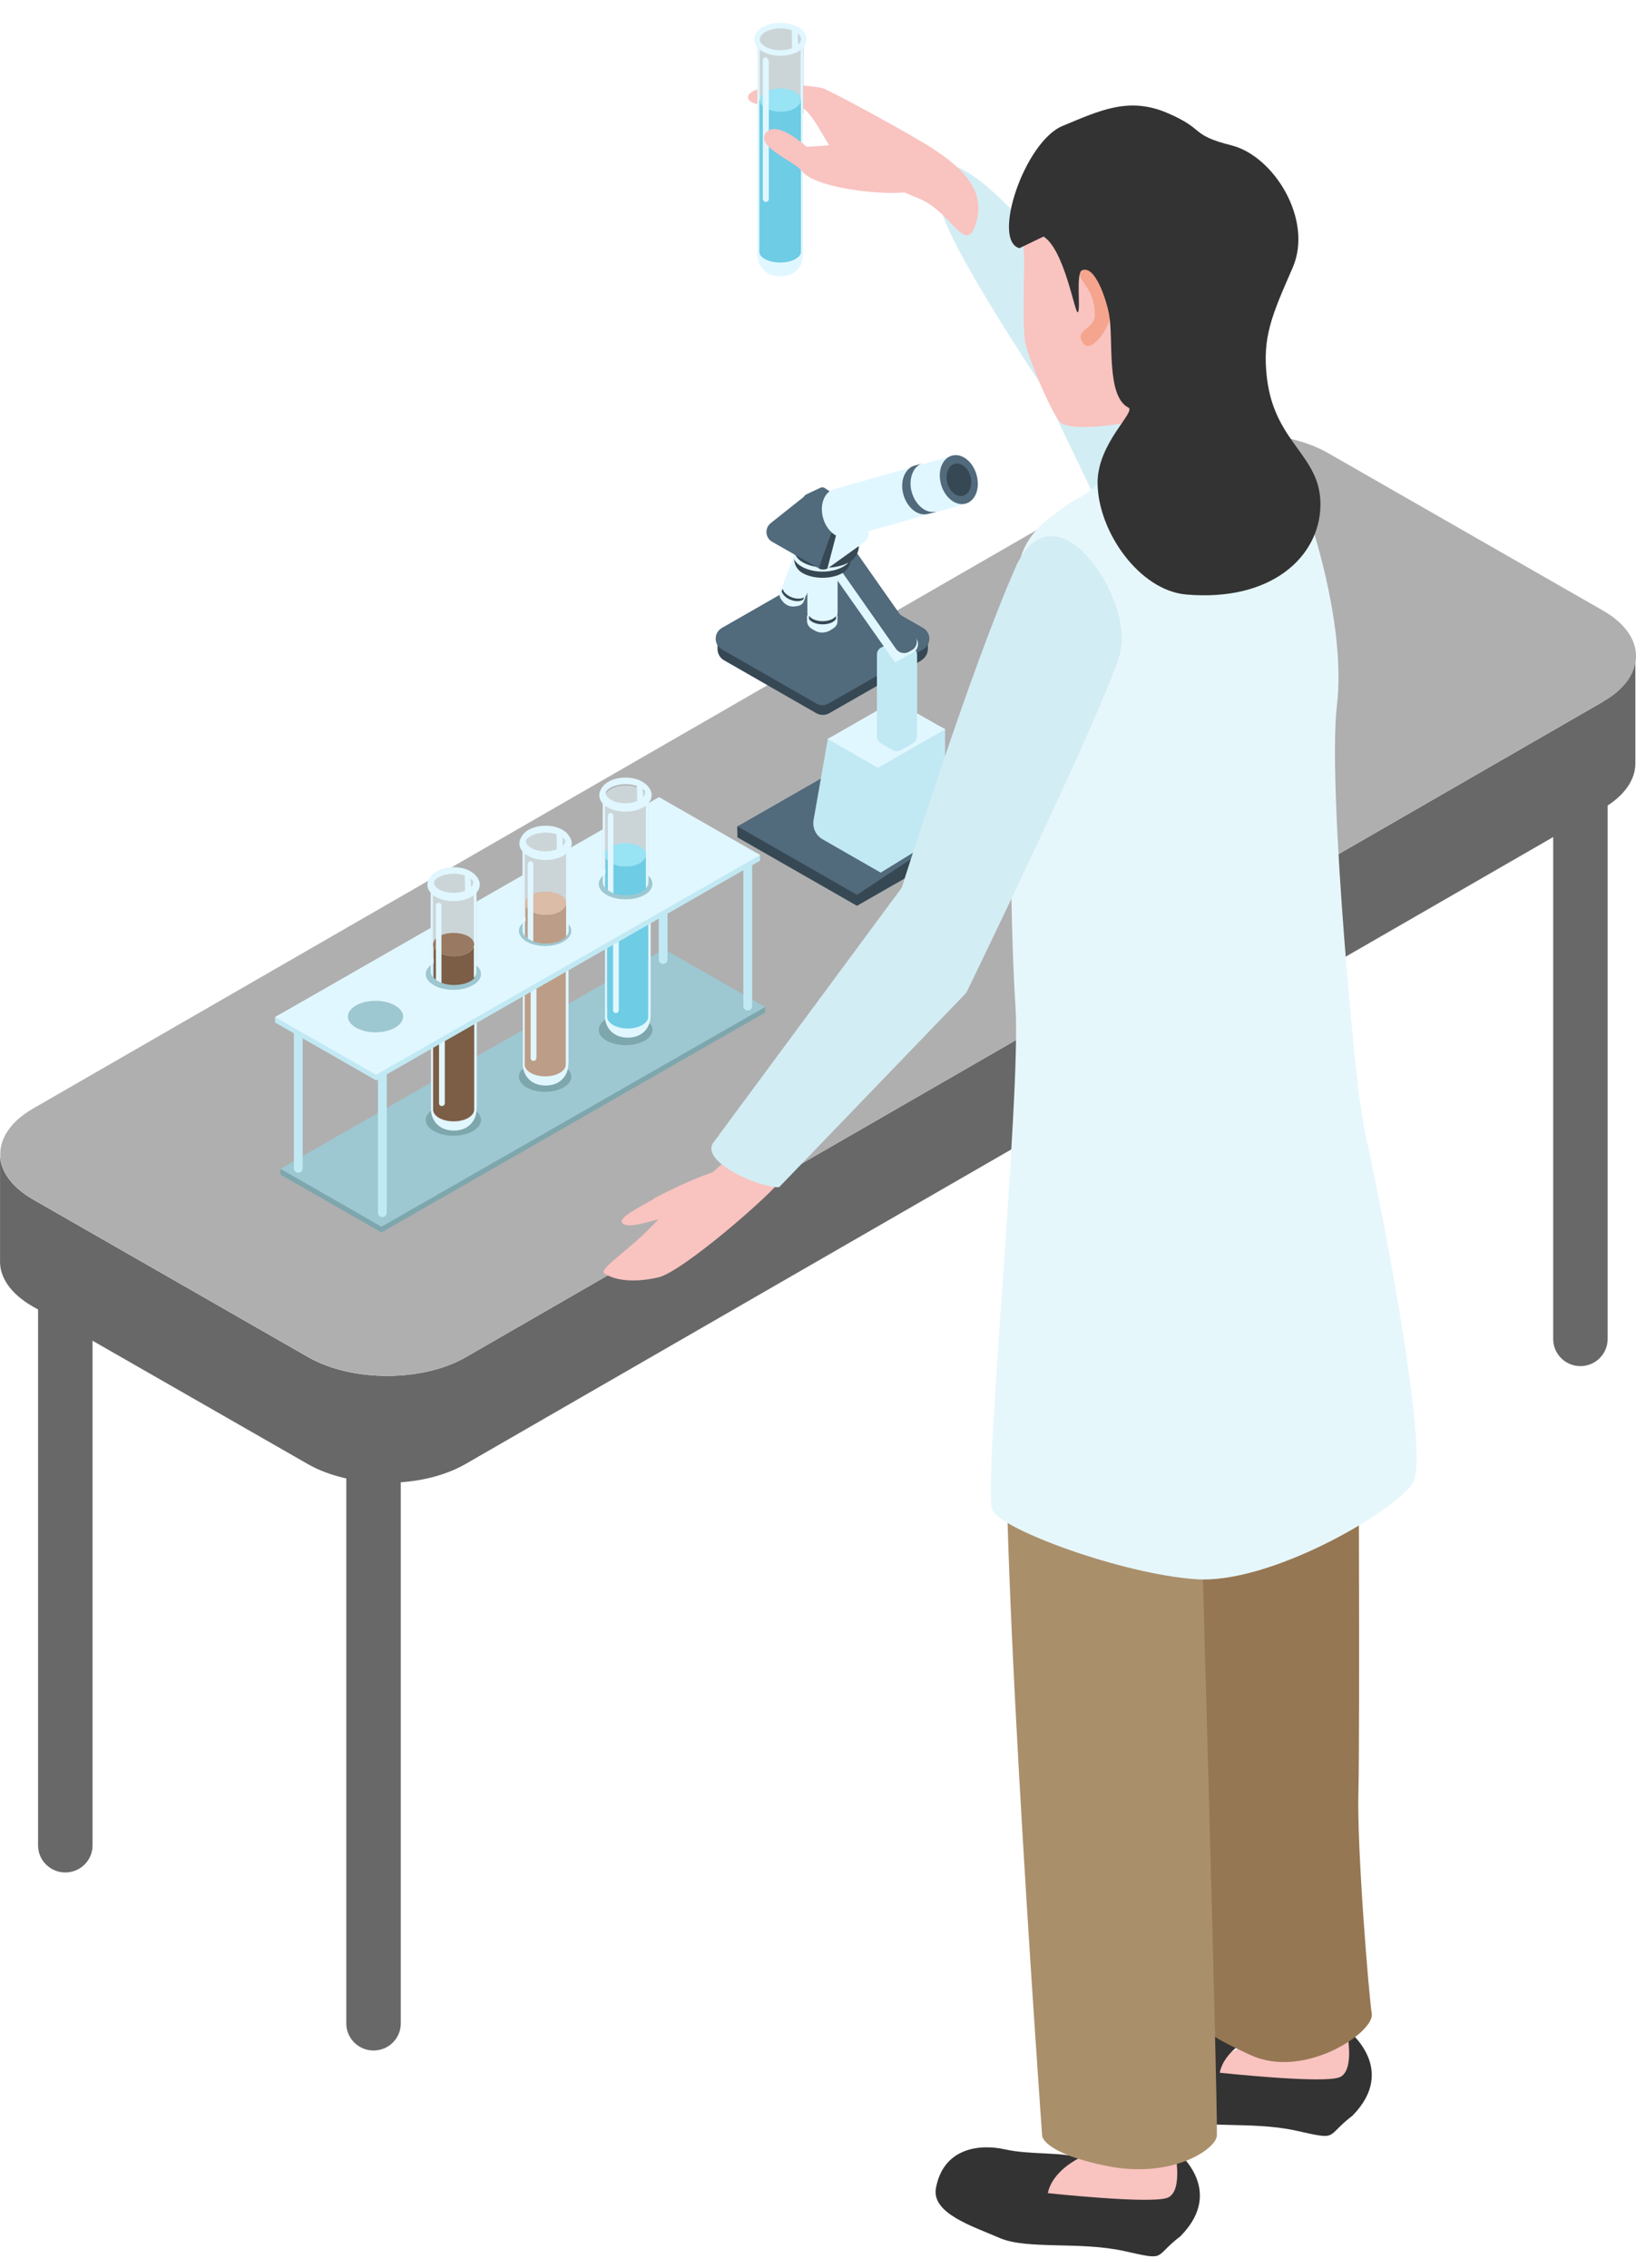 <svg width="44" height="61" viewBox="0 0 44 61" fill="none" xmlns="http://www.w3.org/2000/svg">
<path d="M10.047 55.152C9.643 55.152 9.314 54.826 9.314 54.426V38.628C9.314 38.228 9.643 37.901 10.047 37.901C10.45 37.901 10.779 38.228 10.779 38.628V54.426C10.779 54.826 10.45 55.152 10.047 55.152Z" fill="#686868"/>
<path d="M42.505 36.744C42.101 36.744 41.773 36.418 41.773 36.017V20.22C41.773 19.82 42.101 19.493 42.505 19.493C42.908 19.493 43.237 19.82 43.237 20.22V36.017C43.237 36.418 42.908 36.744 42.505 36.744Z" fill="#686868"/>
<path d="M1.757 50.363C1.353 50.363 1.024 50.037 1.024 49.637V33.839C1.024 33.439 1.353 33.112 1.757 33.112C2.16 33.112 2.489 33.439 2.489 33.839V49.637C2.489 50.037 2.16 50.363 1.757 50.363Z" fill="#686868"/>
<path d="M43.127 18.865L12.529 36.504C11.363 37.175 9.464 37.175 8.291 36.504L0.889 32.262C0.299 31.924 0.001 31.48 0.001 31.037V33.912C-0.011 34.355 0.287 34.799 0.876 35.137L8.279 39.379C9.452 40.05 11.35 40.05 12.517 39.379L43.114 21.741C43.691 21.408 43.983 20.971 43.983 20.534V17.659C43.989 18.096 43.697 18.533 43.12 18.865H43.127Z" fill="#686868"/>
<path d="M43.117 16.425C44.29 17.096 44.296 18.186 43.129 18.863L12.532 36.502C11.365 37.173 9.467 37.173 8.294 36.502L0.891 32.26C-0.281 31.589 -0.288 30.499 0.879 29.822L31.476 12.184C32.643 11.512 34.541 11.512 35.714 12.184L43.117 16.425Z" fill="#AFAFAF"/>
<path d="M26.001 22.097L23.048 20.681L19.827 22.233L19.833 22.522L23.048 24.363L26.262 22.522V21.943L26.001 22.097Z" fill="#364854"/>
<path d="M26.262 21.943L23.048 24.067L19.834 22.227L23.048 20.386L26.262 21.943Z" fill="#516A7C"/>
<path d="M24.776 17.768L22.312 19.178C22.201 19.246 22.058 19.246 21.946 19.178L19.477 17.762C19.365 17.701 19.297 17.577 19.297 17.454V17.325C19.297 17.171 19.39 17.036 19.533 16.98L22.002 16.087C22.083 16.057 22.17 16.057 22.25 16.087L24.714 16.974C24.857 17.023 24.956 17.165 24.956 17.313V17.448C24.956 17.577 24.888 17.694 24.776 17.762V17.768Z" fill="#364854"/>
<path d="M25.424 22.4L23.686 23.471L22.129 22.578C21.943 22.474 21.844 22.265 21.881 22.055L22.265 19.87L24.133 18.971L25.418 19.605V22.4H25.424Z" fill="#C1E9F4"/>
<path d="M25.419 19.617L24.966 19.875L24.513 20.134L24.066 20.392L23.613 20.651L23.16 20.392L22.714 20.134L22.261 19.875L24.066 18.841L24.513 19.099L24.966 19.358L25.419 19.617Z" fill="#E1F7FF"/>
<path d="M24.826 17.468L22.288 18.921C22.183 18.983 22.053 18.983 21.953 18.921L19.416 17.468C19.192 17.339 19.192 17.019 19.416 16.889L21.953 15.436C22.059 15.375 22.189 15.375 22.288 15.436L24.826 16.889C25.05 17.019 25.05 17.339 24.826 17.468Z" fill="#516A7C"/>
<path d="M24.553 19.993L24.23 20.177C24.162 20.214 24.081 20.214 24.013 20.177L23.69 19.993C23.622 19.956 23.585 19.882 23.585 19.808V17.604C23.585 17.518 23.635 17.444 23.715 17.407L23.97 17.296C24.019 17.278 24.069 17.271 24.119 17.29L24.516 17.413C24.603 17.444 24.665 17.524 24.665 17.616V19.802C24.665 19.876 24.621 19.95 24.559 19.987L24.553 19.993Z" fill="#C1E9F4"/>
<path d="M22.527 15.066V16.501C22.52 16.55 22.477 16.605 22.409 16.642C22.247 16.735 21.993 16.735 21.832 16.642C21.764 16.605 21.72 16.556 21.714 16.501V15.066L22.123 14.869L22.533 15.066H22.527Z" fill="#E1F7FF"/>
<path d="M22.407 16.435C22.245 16.342 21.985 16.342 21.823 16.435C21.73 16.49 21.693 16.558 21.705 16.626V16.693C21.705 16.866 21.848 16.922 21.91 16.959C22.034 17.032 22.189 17.032 22.32 16.959C22.444 16.884 22.524 16.841 22.524 16.693V16.626C22.537 16.558 22.5 16.484 22.407 16.435Z" fill="#E1F7FF"/>
<path d="M22.464 15.08L22.135 15.265C22.135 15.265 22.11 15.271 22.098 15.265L21.769 15.08C21.769 15.08 21.744 15.025 21.769 15.012L22.098 14.827C22.098 14.827 22.122 14.821 22.135 14.827L22.464 15.012C22.464 15.012 22.489 15.068 22.464 15.08Z" fill="#516A7C"/>
<path d="M22.484 16.575V16.655C22.484 16.655 22.434 16.71 22.397 16.729C22.248 16.815 22 16.815 21.851 16.729C21.808 16.704 21.776 16.68 21.758 16.649V16.562C21.758 16.562 21.808 16.624 21.851 16.643C22 16.729 22.248 16.729 22.397 16.643C22.434 16.618 22.465 16.593 22.484 16.569V16.575Z" fill="#364854"/>
<path d="M22.123 14.868L21.689 16.007C21.664 16.044 21.621 16.075 21.553 16.081C21.398 16.106 21.193 16.026 21.093 15.909C21.05 15.86 21.031 15.804 21.044 15.761L21.478 14.622L21.863 14.591L22.13 14.868H22.123Z" fill="#E1F7FF"/>
<path d="M21.612 15.923C21.513 15.8 21.308 15.726 21.153 15.75C21.066 15.763 21.01 15.812 20.998 15.867L20.979 15.917C20.93 16.052 21.023 16.139 21.06 16.188C21.14 16.28 21.265 16.33 21.382 16.311C21.506 16.293 21.581 16.274 21.624 16.163L21.643 16.114C21.674 16.065 21.668 15.997 21.606 15.923H21.612Z" fill="#E1F7FF"/>
<path d="M22.071 14.863L21.754 14.912C21.754 14.912 21.73 14.912 21.723 14.9L21.519 14.654C21.519 14.654 21.519 14.604 21.537 14.598L21.854 14.549C21.854 14.549 21.878 14.549 21.885 14.561L22.089 14.808C22.089 14.808 22.089 14.857 22.071 14.863Z" fill="#516A7C"/>
<path d="M21.625 16.06L21.601 16.128C21.601 16.128 21.545 16.159 21.507 16.165C21.358 16.19 21.166 16.116 21.073 15.999C21.048 15.968 21.03 15.937 21.023 15.906L21.048 15.838C21.048 15.838 21.073 15.9 21.098 15.931C21.191 16.048 21.39 16.122 21.532 16.097C21.57 16.097 21.601 16.079 21.625 16.06Z" fill="#364854"/>
<path d="M24.074 17.819L22.045 14.932L22.585 14.624L24.632 17.16C24.719 17.265 24.707 17.413 24.614 17.512L24.074 17.819Z" fill="#E1F7FF"/>
<path d="M24.096 17.45L22.377 15C22.29 14.87 22.327 14.692 22.464 14.618L22.538 14.575C22.656 14.507 22.811 14.538 22.892 14.655L24.611 17.105C24.698 17.235 24.66 17.413 24.524 17.487L24.449 17.53C24.331 17.598 24.176 17.567 24.096 17.45Z" fill="#516A7C"/>
<path d="M22.662 14.643C22.959 14.815 22.959 15.24 22.662 15.412C22.364 15.584 21.88 15.584 21.582 15.412C21.284 15.24 21.284 14.815 21.582 14.643C21.88 14.47 22.364 14.47 22.662 14.643Z" fill="#364854"/>
<path d="M22.679 14.6C22.989 14.779 22.989 15.062 22.679 15.241C22.369 15.419 21.872 15.419 21.562 15.241C21.252 15.062 21.252 14.779 21.562 14.6C21.872 14.422 22.369 14.422 22.679 14.6Z" fill="#E1F7FF"/>
<path d="M22.839 14.229C23.187 14.426 23.187 14.925 22.839 15.122C22.492 15.319 21.933 15.319 21.586 15.122C21.238 14.925 21.238 14.426 21.586 14.229C21.933 14.032 22.492 14.032 22.839 14.229Z" fill="#364854"/>
<path d="M22.691 14.137C22.958 14.291 22.958 14.531 22.691 14.685C22.424 14.839 22.002 14.839 21.735 14.685C21.468 14.531 21.468 14.291 21.735 14.137C22.002 13.982 22.424 13.982 22.691 14.137Z" fill="#516A7C"/>
<path d="M22.68 13.72C22.928 13.861 22.928 14.225 22.68 14.367C22.432 14.509 22.022 14.509 21.774 14.367C21.526 14.225 21.526 13.861 21.774 13.72C22.022 13.578 22.432 13.578 22.68 13.72Z" fill="#B0FFF8"/>
<path d="M22.574 13.651C22.766 13.761 22.766 13.94 22.574 14.051C22.381 14.162 22.071 14.162 21.879 14.051C21.686 13.94 21.686 13.761 21.879 13.651C22.071 13.54 22.381 13.54 22.574 13.651Z" fill="#516A7C"/>
<path d="M22.632 14.002L22.471 13.984L22.018 15.289C22.092 15.326 22.173 15.332 22.26 15.289L22.638 14.002H22.632Z" fill="#364854"/>
<path d="M20.731 14.069L21.637 13.348L22.474 13.982L22.021 15.287L20.768 14.573C20.582 14.469 20.557 14.204 20.731 14.069Z" fill="#516A7C"/>
<path d="M23.04 13.736L23.319 14.192C23.406 14.334 23.363 14.524 23.214 14.604L22.252 15.294L22.599 13.964L23.034 13.736H23.04Z" fill="#E1F7FF"/>
<path d="M22.966 13.854L22.718 13.995C22.631 14.032 22.507 14.118 22.42 14.075L21.675 13.534C21.582 13.478 21.588 13.349 21.681 13.3L22.06 13.121C22.103 13.102 22.153 13.102 22.19 13.133L22.978 13.669C23.065 13.73 23.065 13.792 22.96 13.854H22.966Z" fill="#516A7C"/>
<path d="M25.974 13.551C25.974 13.551 22.772 14.456 22.766 14.456C22.499 14.505 22.214 14.259 22.127 13.896C22.046 13.545 22.183 13.225 22.431 13.157L25.614 12.258C25.366 12.326 25.229 12.652 25.31 12.997C25.397 13.36 25.682 13.607 25.949 13.557C25.955 13.557 25.968 13.557 25.974 13.551Z" fill="#E1F7FF"/>
<path d="M25.635 12.248C25.902 12.198 26.188 12.444 26.274 12.808C26.361 13.171 26.212 13.503 25.939 13.553C25.672 13.602 25.387 13.356 25.3 12.992C25.213 12.629 25.362 12.297 25.635 12.248Z" fill="#516A7C"/>
<path d="M24.277 14.027L24.318 14.013C24.318 14.013 24.291 14.02 24.277 14.027Z" fill="#516A7C"/>
<path d="M25.691 12.473C25.864 12.436 26.057 12.602 26.107 12.843C26.162 13.077 26.063 13.299 25.889 13.336C25.716 13.373 25.523 13.206 25.474 12.966C25.418 12.732 25.517 12.51 25.691 12.473Z" fill="#364854"/>
<path d="M25.175 13.767L24.939 13.828C24.939 13.828 24.933 13.828 24.927 13.828C24.66 13.878 24.375 13.631 24.288 13.268C24.207 12.93 24.337 12.616 24.573 12.529L24.803 12.468C24.772 12.48 24.734 12.492 24.709 12.511C24.666 12.542 24.629 12.579 24.598 12.622C24.499 12.763 24.461 12.979 24.511 13.2C24.573 13.453 24.728 13.65 24.908 13.73C24.958 13.755 25.014 13.767 25.063 13.767C25.094 13.767 25.101 13.767 25.131 13.767C25.138 13.767 25.163 13.767 25.169 13.761L25.175 13.767Z" fill="#516A7C"/>
<path d="M20.579 27.233L10.26 33.149L7.542 31.591V31.438L17.861 25.681L20.579 27.085V27.233Z" fill="#7DA6AD"/>
<path d="M20.579 27.084L10.26 32.995L7.542 31.437L17.861 25.527L20.579 27.084Z" fill="#9DC7D1"/>
<path d="M12.718 29.825C13.009 29.991 13.009 30.256 12.718 30.422C12.426 30.589 11.961 30.589 11.669 30.422C11.377 30.256 11.377 29.991 11.669 29.825C11.961 29.658 12.426 29.658 12.718 29.825Z" fill="#7DA6AD"/>
<path d="M15.16 28.673C15.433 28.833 15.433 29.086 15.16 29.246C14.887 29.406 14.434 29.406 14.161 29.246C13.888 29.086 13.888 28.833 14.161 28.673C14.434 28.513 14.887 28.513 15.16 28.673Z" fill="#7DA6AD"/>
<path d="M17.337 27.405C17.616 27.565 17.616 27.83 17.337 27.99C17.058 28.151 16.598 28.151 16.313 27.99C16.034 27.83 16.034 27.565 16.313 27.405C16.592 27.245 17.051 27.245 17.337 27.405Z" fill="#7DA6AD"/>
<path d="M12.814 29.785H12.646V26.51C12.646 26.51 12.665 26.498 12.671 26.498C12.702 26.479 12.727 26.461 12.752 26.442V29.588C12.789 29.638 12.808 29.712 12.814 29.785Z" fill="#E1F7FF"/>
<path d="M12.816 29.787C12.84 30.052 12.666 30.409 12.207 30.409C11.748 30.409 11.568 30.058 11.593 29.787V26.382C11.593 26.382 11.63 26.425 11.649 26.444V29.608C11.674 29.572 11.698 29.535 11.736 29.516C11.742 29.516 11.748 29.51 11.754 29.504C12.003 29.368 12.393 29.368 12.648 29.498C12.66 29.498 12.666 29.51 12.679 29.516C12.71 29.535 12.735 29.559 12.753 29.59V26.444C12.753 26.444 12.803 26.395 12.822 26.37V29.787H12.816Z" fill="#E1F7FF"/>
<path d="M12.753 26.442V29.847C12.753 29.927 12.697 30.007 12.592 30.069C12.374 30.192 12.027 30.192 11.81 30.069C11.704 30.007 11.648 29.927 11.648 29.847V26.442C11.648 26.442 11.698 26.479 11.729 26.498C11.735 26.498 11.748 26.51 11.754 26.51H12.648C12.648 26.51 12.666 26.498 12.672 26.498C12.703 26.479 12.728 26.461 12.753 26.442Z" fill="#7C5E47"/>
<path d="M11.808 29.671V27.547C11.864 27.566 11.919 27.59 11.963 27.615V29.671C11.963 29.727 11.901 29.77 11.845 29.739C11.82 29.727 11.808 29.702 11.808 29.671Z" fill="#E1F7FF"/>
<path d="M15.287 28.575H15.119V25.299C15.119 25.299 15.138 25.287 15.144 25.287C15.175 25.268 15.2 25.25 15.225 25.231V28.378C15.262 28.427 15.28 28.501 15.287 28.575Z" fill="#E1F7FF"/>
<path d="M15.284 28.575C15.309 28.84 15.135 29.197 14.676 29.197C14.217 29.197 14.037 28.846 14.062 28.575V25.171C14.062 25.171 14.099 25.214 14.118 25.232V28.397C14.143 28.36 14.167 28.323 14.204 28.304C14.211 28.304 14.217 28.298 14.223 28.292C14.471 28.157 14.862 28.157 15.117 28.286C15.129 28.286 15.135 28.298 15.148 28.304C15.179 28.323 15.204 28.347 15.222 28.378V25.232C15.222 25.232 15.272 25.183 15.29 25.158V28.575H15.284Z" fill="#E1F7FF"/>
<path d="M15.216 25.231V28.636C15.216 28.716 15.16 28.796 15.055 28.858C14.837 28.981 14.49 28.981 14.273 28.858C14.167 28.796 14.111 28.716 14.111 28.636V25.231C14.111 25.231 14.161 25.268 14.192 25.287C14.198 25.287 14.211 25.299 14.217 25.299H15.11C15.11 25.299 15.129 25.287 15.135 25.287C15.166 25.268 15.191 25.25 15.216 25.231Z" fill="#BC9D88"/>
<path d="M14.271 28.457V26.334C14.327 26.352 14.383 26.377 14.427 26.401V28.457C14.427 28.513 14.365 28.556 14.309 28.525C14.284 28.513 14.271 28.488 14.271 28.457Z" fill="#E1F7FF"/>
<path d="M17.497 27.288H17.329V24.012C17.329 24.012 17.348 24 17.354 24C17.385 23.982 17.41 23.963 17.435 23.945V27.091C17.472 27.14 17.49 27.214 17.497 27.288Z" fill="#E1F7FF"/>
<path d="M17.494 27.288C17.519 27.552 17.345 27.909 16.886 27.909C16.427 27.909 16.247 27.558 16.272 27.288V23.883C16.272 23.883 16.309 23.926 16.328 23.945V27.109C16.352 27.072 16.377 27.035 16.415 27.017C16.421 27.017 16.427 27.011 16.433 27.004C16.681 26.869 17.072 26.869 17.327 26.998C17.339 26.998 17.345 27.011 17.358 27.017C17.389 27.035 17.413 27.06 17.432 27.09V23.945C17.432 23.945 17.482 23.895 17.5 23.871V27.288H17.494Z" fill="#E1F7FF"/>
<path d="M17.434 23.945V27.349C17.434 27.43 17.378 27.509 17.272 27.571C17.055 27.694 16.708 27.694 16.49 27.571C16.385 27.509 16.329 27.43 16.329 27.349V23.945C16.329 23.945 16.379 23.982 16.41 24C16.416 24 16.428 24.012 16.435 24.012H17.328C17.328 24.012 17.347 24 17.353 24C17.384 23.982 17.409 23.963 17.434 23.945Z" fill="#6ECCE5"/>
<path d="M16.488 27.17V25.046C16.544 25.064 16.6 25.089 16.643 25.114V27.17C16.643 27.225 16.581 27.268 16.526 27.238C16.501 27.225 16.488 27.201 16.488 27.17Z" fill="#E1F7FF"/>
<path d="M10.283 32.735C10.215 32.735 10.165 32.68 10.165 32.618V28.654C10.165 28.586 10.221 28.537 10.283 28.537C10.345 28.537 10.401 28.592 10.401 28.654V32.618C10.401 32.686 10.345 32.735 10.283 32.735Z" fill="#C1E9F4"/>
<path d="M8.022 31.542C7.954 31.542 7.904 31.487 7.904 31.425V27.46C7.904 27.392 7.96 27.343 8.022 27.343C8.084 27.343 8.14 27.399 8.14 27.46V31.425C8.14 31.493 8.084 31.542 8.022 31.542Z" fill="#C1E9F4"/>
<path d="M20.111 27.178C20.043 27.178 19.993 27.122 19.993 27.061V23.096C19.993 23.028 20.049 22.979 20.111 22.979C20.173 22.979 20.229 23.034 20.229 23.096V27.061C20.229 27.129 20.173 27.178 20.111 27.178Z" fill="#C1E9F4"/>
<path d="M17.835 25.927C17.766 25.927 17.717 25.872 17.717 25.81V21.846C17.717 21.778 17.773 21.729 17.835 21.729C17.897 21.729 17.953 21.784 17.953 21.846V25.81C17.953 25.878 17.897 25.927 17.835 25.927Z" fill="#C1E9F4"/>
<path d="M20.442 23.149L10.116 29.06L7.398 27.502V27.354L17.724 21.592L20.442 22.995V23.149Z" fill="#C1E9F4"/>
<path d="M20.442 22.997L10.116 28.907L7.398 27.356L17.724 21.439L20.442 22.997Z" fill="#E1F7FF"/>
<path d="M12.718 25.901C13.009 26.067 13.009 26.332 12.718 26.499C12.426 26.665 11.961 26.665 11.669 26.499C11.377 26.332 11.377 26.067 11.669 25.901C11.961 25.734 12.426 25.734 12.718 25.901Z" fill="#9DC7D1"/>
<path d="M10.624 27.043C10.915 27.21 10.915 27.475 10.624 27.641C10.332 27.808 9.867 27.808 9.575 27.641C9.284 27.475 9.284 27.21 9.575 27.043C9.867 26.877 10.332 26.877 10.624 27.043Z" fill="#9DC7D1"/>
<path d="M15.16 24.751C15.433 24.911 15.433 25.164 15.16 25.324C14.887 25.485 14.434 25.485 14.161 25.324C13.888 25.164 13.888 24.911 14.161 24.751C14.434 24.591 14.887 24.591 15.16 24.751Z" fill="#9DC7D1"/>
<path d="M17.337 23.483C17.616 23.643 17.616 23.908 17.337 24.069C17.058 24.229 16.598 24.229 16.313 24.069C16.034 23.908 16.034 23.643 16.313 23.483C16.592 23.323 17.051 23.323 17.337 23.483Z" fill="#9DC7D1"/>
<path d="M12.819 23.84H11.584V25.791H12.819V23.84Z" fill="#CBD5D8"/>
<path d="M12.654 23.538C12.908 23.68 12.908 23.914 12.654 24.062C12.399 24.21 11.996 24.204 11.742 24.062C11.487 23.92 11.487 23.686 11.742 23.538C11.996 23.396 12.399 23.396 12.654 23.538Z" fill="#CBD5D8"/>
<path d="M11.642 23.907V26.284C11.605 26.234 11.586 26.185 11.586 26.136V23.932C11.586 23.932 11.592 23.932 11.598 23.932C11.598 23.932 11.611 23.932 11.617 23.926C11.629 23.926 11.636 23.919 11.648 23.913L11.642 23.907Z" fill="#E1F7FF"/>
<path d="M12.75 25.423C12.75 25.423 12.75 25.423 12.75 25.429C12.744 25.484 12.707 25.54 12.645 25.589C12.626 25.601 12.613 25.614 12.595 25.626C12.402 25.737 12.111 25.749 11.894 25.663C11.869 25.651 11.844 25.638 11.819 25.626C11.788 25.608 11.763 25.589 11.739 25.571C11.695 25.527 11.67 25.478 11.664 25.435C11.664 25.435 11.664 25.435 11.664 25.429V26.291C11.664 26.291 11.707 26.34 11.739 26.359C11.751 26.371 11.77 26.377 11.782 26.389C11.819 26.408 11.856 26.426 11.9 26.445C12.136 26.525 12.452 26.506 12.657 26.389C12.7 26.365 12.738 26.334 12.762 26.303V25.423H12.75Z" fill="#7C5E47"/>
<path d="M12.812 23.94V26.15C12.812 26.199 12.788 26.248 12.744 26.298V25.417C12.744 25.417 12.744 25.405 12.744 25.399C12.744 25.245 12.744 24.272 12.744 23.995V23.97C12.744 23.94 12.744 23.921 12.744 23.915C12.757 23.915 12.769 23.921 12.781 23.927C12.781 23.927 12.794 23.927 12.8 23.927C12.8 23.927 12.812 23.927 12.819 23.927L12.812 23.94Z" fill="#E1F7FF"/>
<path d="M12.653 23.525L12.678 24.055L12.511 24.123L12.498 23.433C12.498 23.433 12.628 23.513 12.653 23.525Z" fill="#E1F7FF"/>
<path d="M12.745 25.427C12.739 25.483 12.702 25.538 12.64 25.588C12.621 25.6 12.609 25.612 12.59 25.625C12.398 25.736 12.106 25.748 11.889 25.662C11.858 25.649 11.833 25.637 11.808 25.625C11.777 25.606 11.752 25.588 11.728 25.569C11.678 25.526 11.653 25.477 11.647 25.427C11.647 25.427 11.647 25.427 11.647 25.421C11.641 25.335 11.69 25.249 11.808 25.181C11.833 25.169 11.858 25.156 11.889 25.144C12.106 25.064 12.398 25.076 12.59 25.181C12.69 25.236 12.745 25.31 12.752 25.39C12.752 25.403 12.752 25.415 12.752 25.434L12.745 25.427Z" fill="#997962"/>
<path d="M11.885 26.438C11.841 26.426 11.804 26.407 11.767 26.383C11.748 26.377 11.736 26.364 11.724 26.352V24.357C11.724 24.302 11.786 24.259 11.835 24.29C11.86 24.302 11.873 24.326 11.873 24.357V25.139V25.656V25.786V25.829V26.432L11.885 26.438Z" fill="#E1F7FF"/>
<path d="M12.643 23.533C12.891 23.675 12.891 23.909 12.643 24.057C12.395 24.199 11.998 24.199 11.755 24.057C11.507 23.915 11.507 23.681 11.755 23.533C12.004 23.391 12.401 23.391 12.643 23.533Z" stroke="#E1F7FF" stroke-width="0.149" stroke-miterlimit="10"/>
<path d="M12.621 23.497C12.857 23.632 12.857 23.848 12.621 23.984C12.386 24.119 12.007 24.119 11.777 23.984C11.542 23.848 11.542 23.632 11.777 23.497C12.013 23.361 12.392 23.361 12.621 23.497Z" stroke="#E1F7FF" stroke-width="0.14" stroke-miterlimit="10"/>
<path d="M15.29 22.731H14.055V24.683H15.29V22.731Z" fill="#CBD5D8"/>
<path d="M15.128 22.43C15.383 22.572 15.383 22.806 15.128 22.954C14.874 23.102 14.471 23.096 14.216 22.954C13.962 22.813 13.962 22.578 14.216 22.43C14.471 22.282 14.874 22.289 15.128 22.43Z" fill="#CBD5D8"/>
<path d="M14.111 22.799V25.176C14.073 25.127 14.055 25.077 14.055 25.028V22.824C14.055 22.824 14.061 22.824 14.067 22.824C14.067 22.824 14.079 22.824 14.086 22.818C14.098 22.818 14.104 22.812 14.117 22.805L14.111 22.799Z" fill="#E1F7FF"/>
<path d="M15.221 24.309C15.221 24.309 15.221 24.309 15.221 24.315C15.214 24.37 15.177 24.426 15.115 24.475C15.097 24.487 15.084 24.499 15.066 24.512C14.873 24.623 14.582 24.635 14.364 24.549C14.339 24.536 14.315 24.524 14.29 24.512C14.259 24.493 14.234 24.475 14.209 24.456C14.166 24.413 14.141 24.364 14.135 24.321C14.135 24.321 14.135 24.321 14.135 24.315V25.177C14.135 25.177 14.178 25.226 14.209 25.244C14.222 25.257 14.24 25.263 14.253 25.275C14.29 25.294 14.327 25.312 14.371 25.331C14.606 25.411 14.923 25.392 15.128 25.275C15.171 25.251 15.208 25.22 15.233 25.189V24.309H15.221Z" fill="#BC9D88"/>
<path d="M15.294 22.83V25.04C15.294 25.089 15.269 25.139 15.226 25.188V24.307C15.226 24.307 15.226 24.295 15.226 24.289C15.226 24.135 15.226 23.162 15.226 22.885V22.861C15.226 22.83 15.226 22.811 15.226 22.805C15.238 22.805 15.25 22.811 15.263 22.817C15.263 22.817 15.275 22.817 15.281 22.817C15.281 22.817 15.294 22.817 15.3 22.817L15.294 22.83Z" fill="#E1F7FF"/>
<path d="M15.122 22.412L15.147 22.942L14.979 23.01L14.967 22.32C14.967 22.32 15.097 22.4 15.122 22.412Z" fill="#E1F7FF"/>
<path d="M15.219 24.314C15.213 24.369 15.175 24.425 15.113 24.474C15.095 24.486 15.082 24.498 15.064 24.511C14.871 24.622 14.58 24.634 14.363 24.548C14.332 24.535 14.307 24.523 14.282 24.511C14.251 24.492 14.226 24.474 14.201 24.455C14.152 24.412 14.127 24.363 14.121 24.314C14.121 24.314 14.121 24.314 14.121 24.308C14.114 24.221 14.164 24.135 14.282 24.067C14.307 24.055 14.332 24.042 14.363 24.03C14.58 23.95 14.871 23.962 15.064 24.067C15.163 24.123 15.219 24.197 15.225 24.277C15.225 24.289 15.225 24.301 15.225 24.32L15.219 24.314Z" fill="#DBBCA7"/>
<path d="M14.355 25.324C14.311 25.312 14.274 25.293 14.237 25.269C14.218 25.262 14.206 25.25 14.193 25.238V23.243C14.193 23.188 14.255 23.145 14.305 23.175C14.33 23.188 14.342 23.212 14.342 23.243V24.025V24.542V24.671V24.715V25.318L14.355 25.324Z" fill="#E1F7FF"/>
<path d="M15.116 22.425C15.365 22.567 15.365 22.801 15.116 22.949C14.868 23.091 14.471 23.091 14.229 22.949C13.981 22.807 13.981 22.573 14.229 22.425C14.477 22.283 14.874 22.283 15.116 22.425Z" stroke="#E1F7FF" stroke-width="0.149" stroke-miterlimit="10"/>
<path d="M15.094 22.381C15.33 22.516 15.33 22.732 15.094 22.867C14.858 23.003 14.48 23.003 14.25 22.867C14.014 22.732 14.014 22.516 14.25 22.381C14.486 22.245 14.864 22.245 15.094 22.381Z" stroke="#E1F7FF" stroke-width="0.14" stroke-miterlimit="10"/>
<path d="M17.442 21.433H16.207V23.384H17.442V21.433Z" fill="#CBD5D8"/>
<path d="M16.269 21.5V23.876C16.232 23.827 16.213 23.777 16.213 23.728V21.524C16.213 21.524 16.219 21.524 16.225 21.524C16.225 21.524 16.238 21.524 16.244 21.518C16.256 21.518 16.262 21.512 16.275 21.506L16.269 21.5Z" fill="#E1F7FF"/>
<path d="M17.227 21.218C17.444 21.341 17.444 21.551 17.227 21.674C17.009 21.797 16.65 21.797 16.432 21.674C16.215 21.551 16.215 21.341 16.432 21.218C16.65 21.095 17.009 21.095 17.227 21.218Z" fill="#CBD5D8"/>
<path d="M17.283 21.13L17.308 21.66L17.14 21.728L17.128 21.038C17.128 21.038 17.258 21.118 17.283 21.13Z" fill="#E1F7FF"/>
<path d="M17.371 23.009C17.371 23.009 17.371 23.009 17.371 23.015C17.365 23.071 17.328 23.126 17.266 23.175C17.247 23.188 17.235 23.2 17.216 23.212C17.024 23.323 16.732 23.336 16.515 23.249C16.49 23.237 16.465 23.225 16.44 23.212C16.409 23.194 16.384 23.175 16.36 23.157C16.316 23.114 16.291 23.065 16.285 23.022C16.285 23.022 16.285 23.022 16.285 23.015V23.877C16.285 23.877 16.329 23.927 16.36 23.945C16.372 23.957 16.391 23.964 16.403 23.976C16.44 23.994 16.477 24.013 16.521 24.031C16.757 24.111 17.073 24.093 17.278 23.976C17.321 23.951 17.359 23.921 17.384 23.89V23.009H17.371Z" fill="#6ECCE5"/>
<path d="M17.439 21.532V23.742C17.439 23.791 17.415 23.84 17.371 23.889V23.009C17.371 23.009 17.371 22.997 17.371 22.991C17.371 22.837 17.371 21.864 17.371 21.587V21.562C17.371 21.532 17.371 21.513 17.371 21.507C17.384 21.507 17.396 21.513 17.408 21.519C17.408 21.519 17.421 21.519 17.427 21.519C17.427 21.519 17.439 21.519 17.446 21.519L17.439 21.532Z" fill="#E1F7FF"/>
<path d="M17.368 23.014C17.362 23.07 17.325 23.125 17.263 23.175C17.244 23.187 17.232 23.199 17.213 23.212C17.021 23.323 16.729 23.335 16.512 23.248C16.481 23.236 16.456 23.224 16.431 23.212C16.4 23.193 16.375 23.175 16.351 23.156C16.301 23.113 16.276 23.064 16.27 23.014C16.27 23.014 16.27 23.014 16.27 23.008C16.264 22.922 16.314 22.836 16.431 22.768C16.456 22.755 16.481 22.743 16.512 22.731C16.729 22.651 17.021 22.663 17.213 22.768C17.312 22.823 17.368 22.897 17.375 22.977C17.375 22.99 17.375 23.002 17.375 23.02L17.368 23.014Z" fill="#98E3F4"/>
<path d="M16.509 24.025C16.466 24.013 16.428 23.994 16.391 23.97C16.372 23.964 16.36 23.951 16.348 23.939V21.944C16.348 21.889 16.41 21.846 16.459 21.877C16.484 21.889 16.497 21.913 16.497 21.944V22.726V23.243V23.372V23.416V24.019L16.509 24.025Z" fill="#E1F7FF"/>
<path d="M17.266 21.125C17.514 21.267 17.514 21.501 17.266 21.649C17.018 21.791 16.62 21.791 16.378 21.649C16.13 21.507 16.13 21.273 16.378 21.125C16.627 20.983 17.024 20.983 17.266 21.125Z" stroke="#E1F7FF" stroke-width="0.149" stroke-miterlimit="10"/>
<path d="M17.242 21.087C17.478 21.222 17.478 21.438 17.242 21.573C17.007 21.709 16.628 21.709 16.398 21.573C16.163 21.438 16.163 21.222 16.398 21.087C16.634 20.951 17.013 20.951 17.242 21.087Z" stroke="#E1F7FF" stroke-width="0.14" stroke-miterlimit="10"/>
<path d="M31.819 59.221C31.422 56.777 33.246 46.951 31.471 43.103C30.907 41.878 28.369 42.801 28.369 42.801C28.369 42.801 28.276 45.381 28.573 48.102C28.983 51.858 29.808 56.155 29.678 56.777C29.492 57.694 29.355 57.682 28.276 58.193C28.052 58.297 28.04 58.562 27.804 58.845C27.68 58.993 31.105 60.218 31.825 59.215L31.819 59.221Z" fill="#F9C3C0"/>
<path d="M36.413 56.144C36.63 56.027 36.487 55.3 36.388 55.079C36.27 54.82 36.121 54.475 36.016 54.155C35.017 51.225 36.09 47.291 35.24 44.6C34.744 43.024 32.535 43.615 31.312 43.929C31.666 45.081 33.888 51.403 34.012 54.205C34.036 54.814 33.199 55.171 32.87 55.288C32.783 55.319 32.696 55.368 32.628 55.43L32.479 55.571C32.374 55.67 32.442 55.842 32.584 55.848L35.253 55.965C35.476 55.978 35.935 56.396 36.134 56.292L36.419 56.144H36.413Z" fill="#F9C3C0"/>
<path d="M33.875 15.145L28.191 6.76C28.191 6.76 26.764 4.925 25.74 4.488C25.74 4.488 25.219 5.332 25.337 5.72C25.678 6.871 27.961 10.288 27.961 10.288L31.163 16.962L33.875 15.145Z" fill="#D3EDF4"/>
<path d="M37.512 39.101C37.649 41.072 31.369 42.746 29.415 41.225C27.46 39.705 27.863 34.539 27.807 32.766C27.752 31.061 28.068 27.367 27.795 25.686C27.33 22.811 27.057 22.448 26.889 21.586C26.48 19.499 27.987 17.393 27.863 16.611C27.745 15.897 27.026 15.595 27.429 15.047C28.037 14.216 28.205 13.816 29.061 13.367C30.072 12.837 29.818 11.649 30.147 11.852C30.736 12.209 34.428 11.852 34.732 12.474C35.036 13.102 35.837 15.737 35.645 18.07C35.477 20.114 36.129 27.392 36.538 29.448C36.947 31.504 37.419 37.667 37.518 39.101H37.512Z" fill="#E1F7FF"/>
<path d="M21.515 29.16C22.16 30.385 21.366 31.21 21.068 31.666C20.77 32.115 18.35 34.208 17.711 34.356C17.072 34.504 16.557 34.449 16.253 34.252C16.079 34.141 16.96 33.599 17.605 32.903C18.114 32.355 19.467 31.352 19.932 30.804C20.528 30.102 20.187 29.911 20.243 29.831C20.764 29.086 21.018 28.206 21.515 29.16Z" fill="#F9C3C0"/>
<path d="M17.578 32.249C17.237 32.452 16.635 32.741 16.728 32.883C16.902 33.135 17.852 32.667 18.205 32.723C18.553 32.778 18.54 32.791 18.968 32.655L19.403 31.541C19.471 31.313 17.92 32.039 17.578 32.243V32.249Z" fill="#F9C3C0"/>
<path d="M33.662 7.568C33.606 8.005 33.395 8.688 33.395 8.688C33.395 8.688 32.384 9.643 33.34 11.877C33.34 11.877 33.873 12.77 32.818 13.109C31.764 13.447 31.069 13.195 30.802 12.979L30.25 11.379C30.25 11.379 28.729 11.65 28.487 11.329C28.245 11.009 27.693 9.729 27.581 9.242C27.482 8.818 27.563 7.426 27.538 6.755C27.494 5.684 27.674 4.582 28.438 3.818C29.195 3.055 30.963 3.129 31.987 3.474C32.874 3.775 33.501 4.514 33.693 5.136C33.886 5.758 33.805 6.509 33.669 7.568H33.662Z" fill="#F9C3C0"/>
<path d="M29.172 7.222C29.389 7.093 29.928 7.469 29.928 8.171C29.928 8.774 29.333 9.58 29.116 9.211C28.898 8.842 29.445 8.879 29.445 8.46C29.445 7.598 28.756 7.469 29.172 7.222Z" fill="#F5A58D"/>
<path d="M26.273 5.918C26.503 5.019 25.721 4.428 25.162 4.047C24.604 3.665 22.246 2.391 22.11 2.366C20.918 2.157 20.031 2.391 20.124 2.655C20.217 2.92 21.222 2.821 21.501 2.871C21.781 2.92 22.091 3.597 22.364 4.01C22.742 4.582 24.511 5.247 24.759 5.358C25.628 5.74 26.006 6.959 26.273 5.918Z" fill="#F9C3C0"/>
<path d="M21.611 1.104H20.376V3.055H21.611V1.104Z" fill="#CBD5D8"/>
<path d="M21.535 3.474V2.667C21.535 2.667 20.442 2.686 20.424 2.667V6.879H20.436C20.436 6.959 20.492 7.039 20.598 7.1C20.815 7.223 21.162 7.223 21.379 7.1C21.485 7.039 21.541 6.959 21.541 6.879V3.474H21.535Z" fill="#DCE356"/>
<path d="M21.447 0.802C21.701 0.943 21.701 1.177 21.447 1.325C21.192 1.467 20.789 1.467 20.535 1.325C20.28 1.184 20.28 0.949 20.535 0.802C20.789 0.654 21.192 0.66 21.447 0.802Z" fill="#CBD5D8"/>
<path d="M21.429 2.852V3.609C21.23 3.72 20.932 3.739 20.709 3.658C20.665 3.646 20.628 3.628 20.597 3.609C20.578 3.603 20.554 3.585 20.554 3.585V2.833C20.554 2.833 20.684 2.914 20.709 2.926C20.914 3.006 21.199 2.994 21.379 2.889C21.398 2.877 21.416 2.864 21.429 2.858V2.852Z" fill="#E89B2E"/>
<path d="M21.61 1.203C21.61 1.203 21.597 1.203 21.591 1.203C21.591 1.203 21.578 1.203 21.572 1.203C21.56 1.203 21.547 1.196 21.535 1.19C21.535 1.19 21.535 1.209 21.535 1.246V1.27C21.535 1.547 21.535 6.633 21.535 6.633C21.516 6.602 21.492 6.577 21.461 6.559C21.448 6.559 21.442 6.547 21.43 6.54C21.175 6.411 20.79 6.411 20.536 6.547C20.53 6.547 20.524 6.553 20.517 6.559C20.48 6.577 20.449 6.614 20.43 6.651V1.172C20.43 1.172 20.406 1.178 20.399 1.184C20.399 1.184 20.387 1.184 20.381 1.19C20.381 1.19 20.375 1.19 20.369 1.19V6.811C20.35 7.076 20.53 7.433 20.989 7.433C21.448 7.433 21.622 7.082 21.597 6.811V1.203H21.61Z" fill="#E1F7FF"/>
<path d="M21.449 0.79L21.474 1.32L21.306 1.388L21.294 0.697C21.294 0.697 21.424 0.777 21.449 0.79Z" fill="#E1F7FF"/>
<path d="M21.599 6.817H21.432V2.852C21.432 2.852 21.506 2.802 21.537 2.729V6.626C21.574 6.675 21.593 6.749 21.599 6.823V6.817Z" fill="#E1F7FF"/>
<path d="M21.541 2.691V6.786C21.541 6.847 21.491 6.909 21.398 6.964C21.293 7.026 21.137 7.063 20.982 7.063C20.827 7.063 20.672 7.026 20.567 6.964C20.48 6.915 20.424 6.847 20.424 6.786V6.675V2.691C20.74 2.851 21.218 2.851 21.541 2.691Z" fill="#6ECCE5"/>
<path d="M21.536 2.716C21.53 2.771 21.493 2.827 21.431 2.876C21.412 2.888 21.4 2.901 21.381 2.913C21.189 3.024 20.897 3.036 20.68 2.95C20.649 2.938 20.624 2.925 20.599 2.913C20.568 2.894 20.544 2.876 20.519 2.857C20.469 2.814 20.444 2.765 20.438 2.716C20.438 2.716 20.438 2.716 20.438 2.709C20.432 2.623 20.481 2.531 20.599 2.469C20.624 2.457 20.655 2.444 20.68 2.432C20.897 2.346 21.189 2.364 21.381 2.469C21.48 2.525 21.536 2.599 21.543 2.679C21.543 2.691 21.543 2.703 21.543 2.722L21.536 2.716Z" fill="#98E3F4"/>
<path d="M20.665 1.622C20.665 1.622 20.652 1.566 20.627 1.554C20.578 1.523 20.516 1.56 20.516 1.622V5.353C20.516 5.353 20.534 5.408 20.559 5.42C20.609 5.451 20.677 5.414 20.677 5.353V1.622H20.665Z" fill="#E1F7FF"/>
<path d="M21.434 0.795C21.682 0.937 21.682 1.171 21.434 1.319C21.186 1.46 20.788 1.46 20.547 1.319C20.298 1.177 20.298 0.943 20.547 0.795C20.795 0.653 21.192 0.653 21.434 0.795Z" stroke="#E1F7FF" stroke-width="0.149" stroke-miterlimit="10"/>
<path d="M24.68 5.019L23.768 4.077C23.173 3.843 22.912 3.849 22.41 3.898C21.913 3.941 21.69 3.947 21.69 3.947C21.69 3.947 20.92 3.233 20.616 3.553C20.262 3.923 21.367 4.335 21.572 4.606C22 5.172 24.755 5.357 24.68 5.025V5.019Z" fill="#F9C3C0"/>
<path d="M33.637 54.813C33.637 54.813 32.923 55.152 32.805 55.749C32.805 55.749 35.585 56.051 36.026 55.872C36.466 55.694 36.212 54.573 36.212 54.573C36.212 54.573 37.633 55.626 36.373 56.906C35.616 57.485 36.038 57.571 34.853 57.307C33.668 57.042 32.247 57.276 31.508 56.956C30.77 56.636 29.665 56.291 29.796 55.607C30 54.524 30.981 54.419 31.657 54.573C32.34 54.727 33.289 54.635 33.643 54.813H33.637Z" fill="#333333"/>
<path d="M36.534 37.008C36.534 37.008 36.577 46.693 36.534 48.189C36.49 49.685 36.813 53.662 36.894 54.161C36.974 54.66 35.082 55.94 33.636 55.275C32.19 54.61 32.674 54.684 32.674 54.684C32.674 54.684 31.706 46.871 31.439 44.058C31.173 41.244 30.949 35.346 30.949 35.346L36.534 37.008Z" fill="#967753"/>
<path d="M29.014 58.052C29.014 58.052 28.3 58.391 28.182 58.988C28.182 58.988 30.962 59.289 31.403 59.111C31.843 58.932 31.589 57.812 31.589 57.812C31.589 57.812 33.01 58.865 31.75 60.145C30.993 60.724 31.415 60.81 30.23 60.545C29.045 60.281 27.624 60.514 26.885 60.194C26.147 59.874 25.042 59.529 25.173 58.846C25.377 57.763 26.358 57.658 27.034 57.812C27.717 57.966 28.666 57.873 29.02 58.052H29.014Z" fill="#333333"/>
<path d="M32.218 37.63C32.218 37.63 32.77 57.084 32.726 57.454C32.683 57.823 31.498 58.605 29.785 58.26C28.073 57.922 28.029 57.454 28.029 57.454C28.029 57.454 26.658 38.411 27.185 37.008L32.224 37.63H32.218Z" fill="#AA8F6B"/>
<path d="M35.149 13.737C35.149 13.737 36.222 16.717 35.956 18.976C35.689 21.23 36.52 29.8 36.682 30.354C36.843 30.908 38.525 39.096 37.997 39.89C37.47 40.685 34.144 42.612 32.17 42.476C30.197 42.341 26.958 41.153 26.691 40.623C26.425 40.094 27.467 29.498 27.312 27.091C27.157 24.677 27.095 19.586 27.467 18.059C27.839 16.532 26.505 15.055 28.485 13.743C30.464 12.432 32.276 12.062 32.276 12.062L35.149 13.743V13.737Z" fill="#E6F7FC"/>
<path d="M30.128 17.566C29.731 19.006 25.989 26.702 25.989 26.702L20.957 31.929C20.523 31.978 18.86 31.289 19.17 30.753L24.252 23.876C24.252 23.876 26.12 17.947 27.311 15.269C28.366 12.886 30.519 16.119 30.122 17.559L30.128 17.566Z" fill="#D3EDF4"/>
<path d="M27.422 6.676C26.659 6.485 27.552 3.813 28.576 3.388C29.6 2.963 30.363 2.594 31.406 3.043C32.448 3.493 31.983 3.622 33.124 3.911C34.266 4.201 35.321 5.912 34.769 7.193C34.21 8.473 33.943 9.064 34.074 10.166C34.285 11.946 35.538 12.241 35.513 13.602C35.489 14.963 34.21 16.188 31.908 15.991C30.648 15.886 29.525 14.298 29.519 12.986C29.519 11.909 30.568 11.072 30.345 10.961C29.743 10.653 29.954 9.126 29.829 8.461C29.761 8.079 29.451 7.107 29.097 7.273C28.93 7.353 29.073 8.369 28.986 8.4C28.905 8.43 28.632 6.725 28.067 6.362L27.428 6.67L27.422 6.676Z" fill="#333333"/>
</svg>
